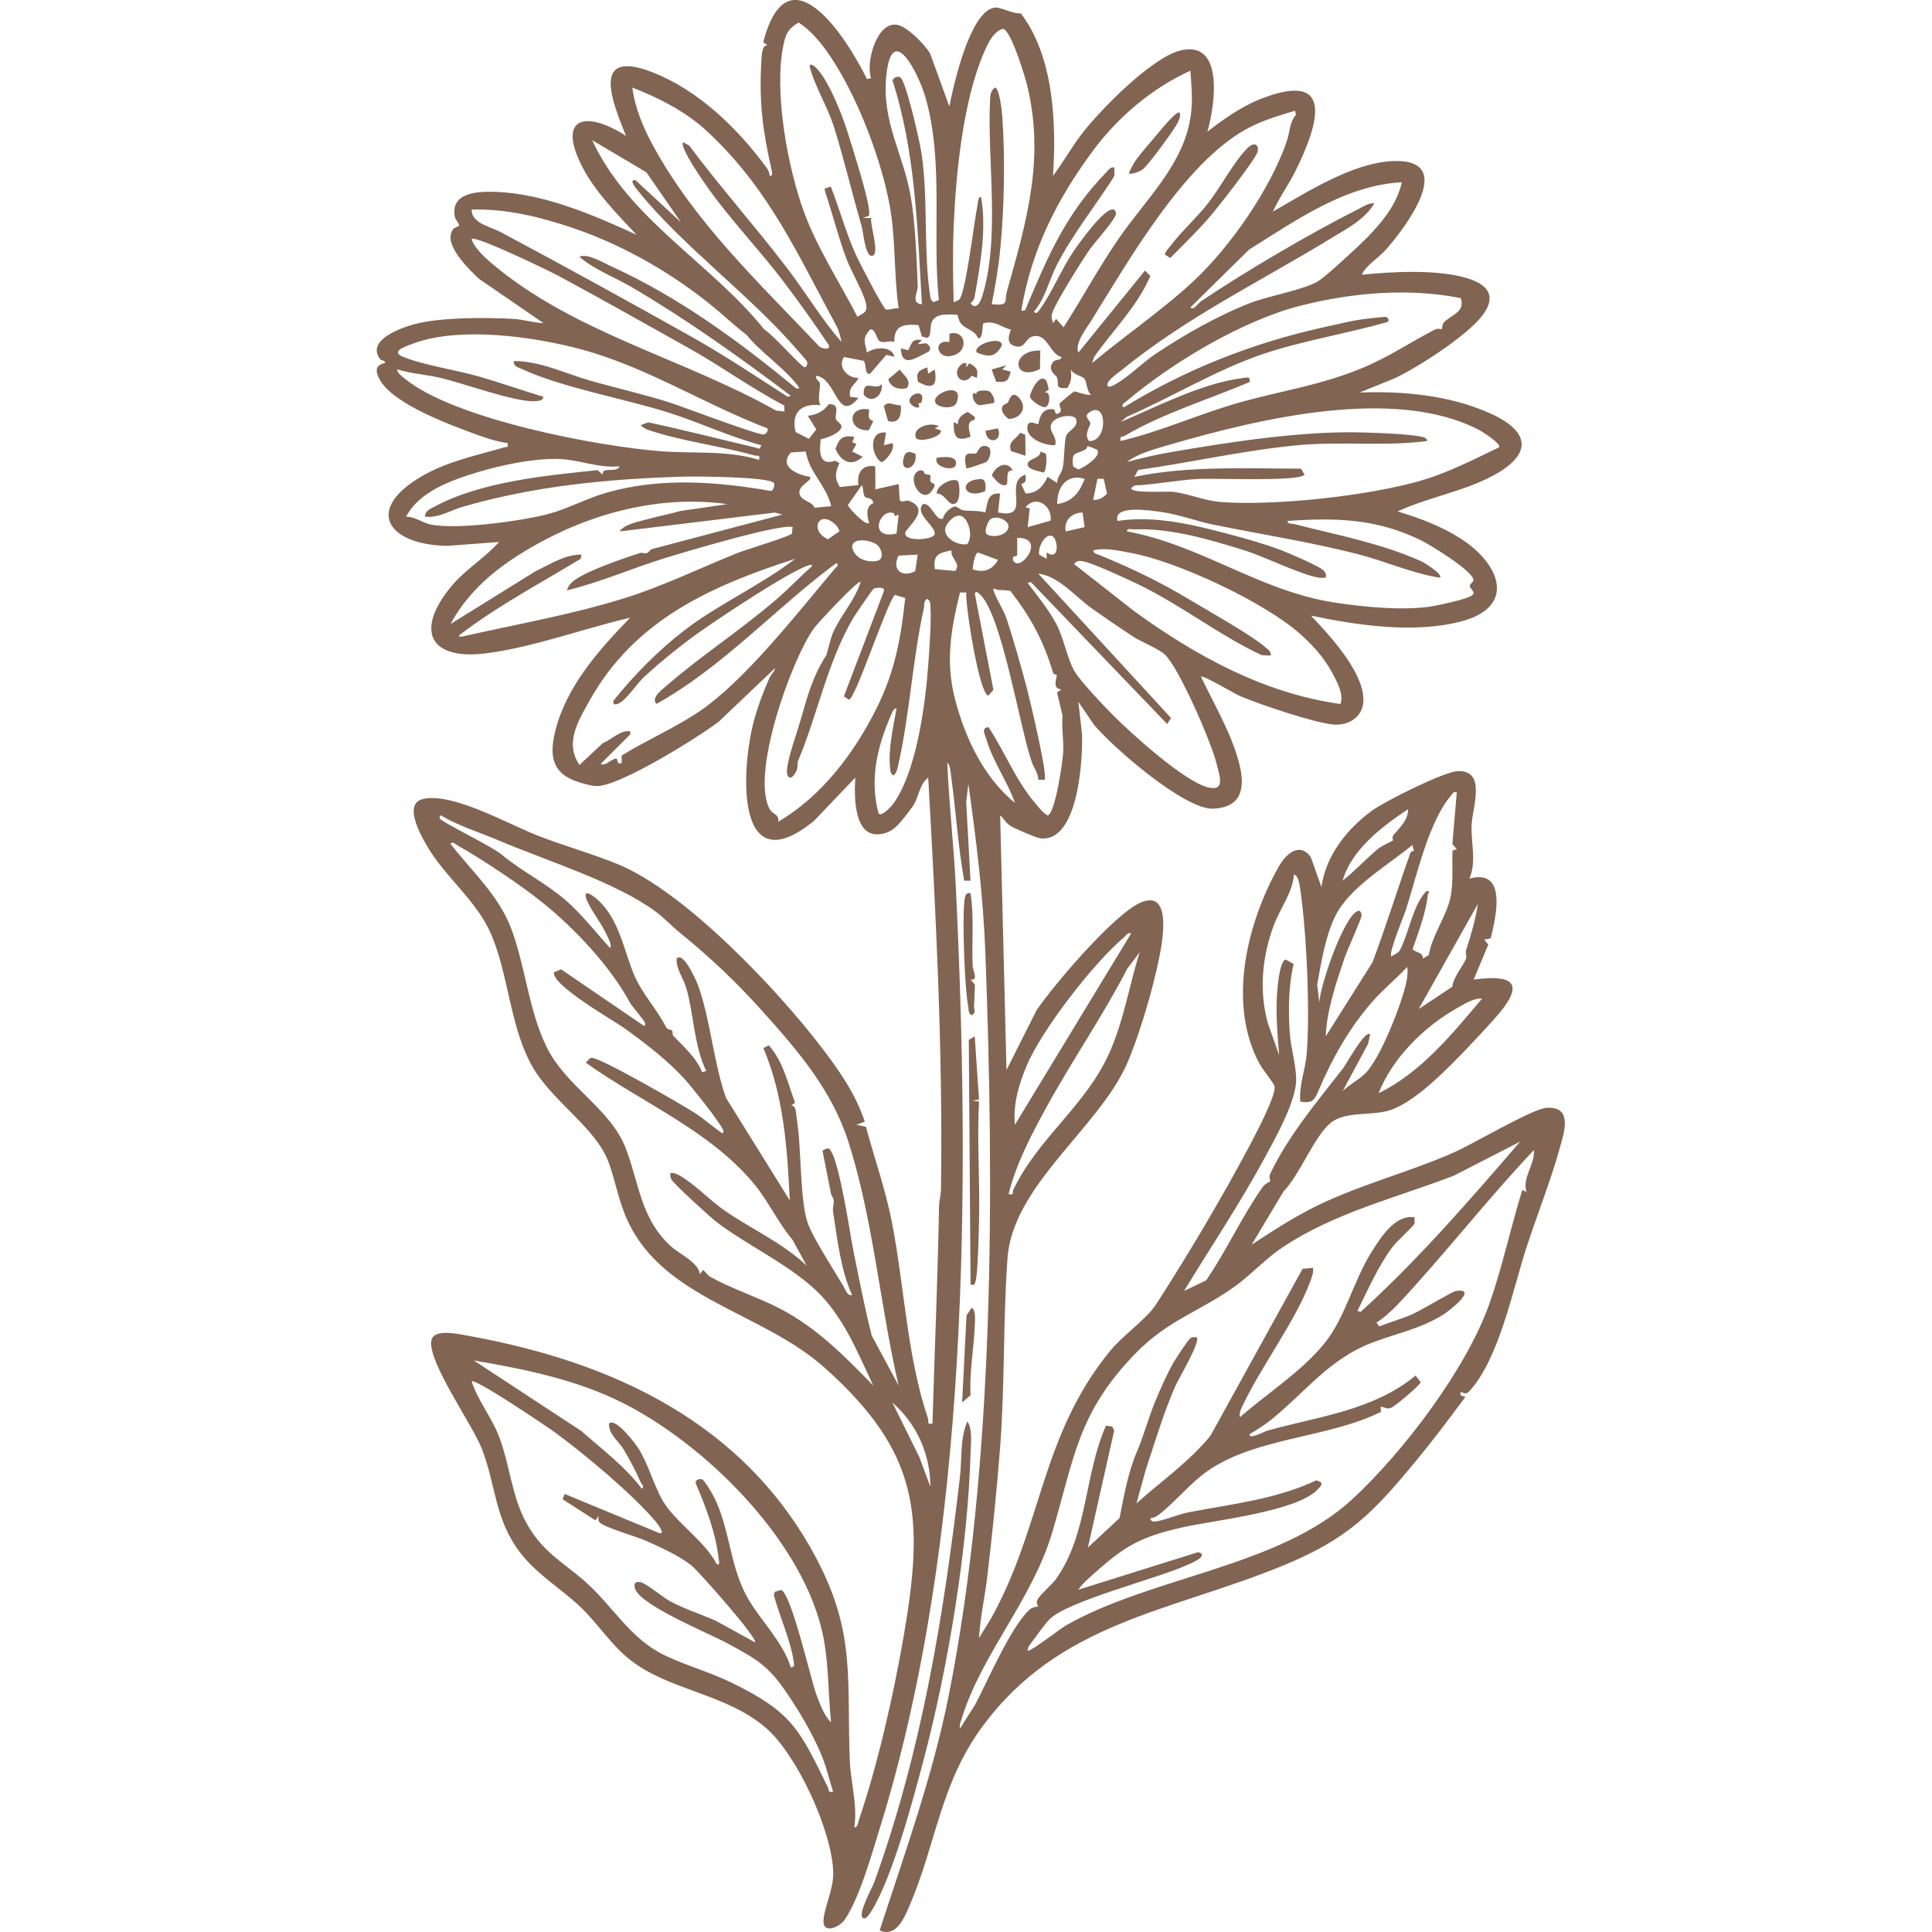 <svg xmlns="http://www.w3.org/2000/svg" fill="none" viewBox="0 0 200 200" height="200" width="200">
<g clip-path="url(#clip0_287_2242)">
<path fill="#816452" d="M89.751 8.19L90.18 8.088C89.589 6.525 90.745 2.212 92.864 2.566C93.93 2.744 95.705 4.6 96.272 5.506L98.278 11.02C98.697 8.862 100.43 1.037 103.01 0.782C103.599 0.723 104.874 1.462 105.672 1.38C109.096 5.857 109.363 12.755 109.008 18.208C110.051 16.812 110.922 15.258 111.978 13.871C113.856 11.41 119.179 6.01 122.129 5.243C126.813 4.024 125.757 11.031 124.984 13.634C126.64 12.358 128.495 11.035 130.456 10.261C138.421 7.113 136.355 13.128 134.142 17.632C133.42 19.101 132.44 20.42 131.768 21.909C135.314 19.873 140.145 16.771 144.346 16.669C150.898 16.507 145.384 23.675 143.476 25.834C142.666 26.751 141.5 27.366 140.957 28.443C143.384 28.201 146.072 28.04 148.504 28.229C150.935 28.419 156.162 29.145 153.43 32.69C151.82 34.781 146.828 38.005 144.388 39.156L140.738 40.638C145.244 40.46 150.087 40.92 154.236 42.779C158.434 44.661 158.679 47.026 154.534 49.252C151.498 50.885 147.803 51.484 144.679 52.947C147.095 53.658 149.671 54.65 151.733 56.112C155.404 58.718 156.793 62.851 151.292 64.32C146.469 65.609 140.495 64.737 135.704 63.727C137.623 65.746 141.369 69.764 141.128 72.701C140.999 74.268 139.573 75.121 138.064 75.007C136.156 74.865 130.245 72.873 128.335 72.04C127.785 71.8 124.528 69.858 124.324 70.043C125.709 72.989 127.564 76.038 128.329 79.232C128.911 81.665 128.469 83.597 125.582 83.712C122.635 83.832 115.238 77.394 113.269 75.053L111.632 72.655L112.013 76.041C112.09 78.65 111.621 87.327 107.637 86.773C107.247 86.719 104.92 85.725 104.554 85.467C104.027 85.099 103.959 84.737 103.534 84.416L104.191 110.767L107.293 104.602C109.071 101.966 115.413 94.521 118.145 93.405C120.408 92.481 120.5 94.892 120.39 96.511C120.164 99.847 118.026 107.072 116.631 110.194C113.658 116.836 104.841 122.705 104.296 130.255C103.829 136.727 104.031 143.359 103.529 149.862C103.19 154.27 102.728 158.759 102.211 163.143C101.959 165.286 101.475 167.414 101.343 169.572L102.548 167.617C107.919 158.055 107.683 148.694 114.916 139.851C116.276 138.19 118.684 136.562 119.685 135.014C122.925 130.006 126.605 123.802 129.391 118.539C129.932 117.519 132.149 113.318 131.939 112.461C131.849 112.092 130.688 110.695 130.366 110.089C127.041 103.874 129.084 95.539 132.375 89.71C133.113 88.402 134.526 87.12 135.691 88.722L136.793 91.822C137.249 88.561 139.455 85.785 142.066 83.893C143.393 82.932 149.489 79.877 150.909 79.827C153.912 79.721 152.423 83.553 152.339 85.404C152.256 87.255 152.876 89.16 152.114 90.952C156.039 89.88 154.876 94.872 154.317 97.133L153.647 97.272L154.068 97.791L152.552 101.406C157.524 100.73 157.5 102.365 154.633 105.548C153.752 106.525 152.749 107.608 151.901 108.491C149.958 110.516 146.556 114.059 143.919 114.92C141.967 115.559 139.174 114.968 137.66 116.313C135.958 117.826 134.545 121.624 132.865 123.348L129.575 128.846C131.812 127.384 134.079 125.901 136.497 124.739C141.023 122.566 145.928 121.319 150.51 119.302C152.486 118.434 158.644 114.765 160.107 114.68C162.843 114.521 161.934 117.161 161.461 118.875C160.526 122.26 159.053 125.919 157.958 129.328C156.618 133.496 155.137 140.754 152.118 143.996C151.774 144.364 151.676 144.259 151.24 144.092C150.951 144.648 151.735 144.473 151.676 144.634C150.039 146.841 148.385 149.047 146.637 151.166C142.057 156.716 139.54 159.322 132.697 162.119C121.067 166.873 109.674 167.907 101.691 178.74C97.328 184.661 96.907 190.913 94.125 197.346C93.582 198.6 92.754 200.577 91.065 199.836C93.661 191.827 96.561 183.815 98.215 175.5C102.979 151.567 102.925 123.091 102.007 98.674C101.786 92.788 101.063 86.969 100.246 81.151L100.02 83.01L100.465 91.17H99.814C99.174 87.615 98.96 83.989 98.469 80.416C98.423 80.085 98.362 79.101 98.062 78.975C98.241 83.226 98.732 87.458 98.94 91.704C100.447 122.677 100.349 159.37 91.115 189.128C90.287 191.796 88.975 196.529 87.429 198.744C86.874 199.535 85.284 200.161 85.249 198.966C85.214 197.695 86.296 195.615 86.259 193.865C86.165 189.598 82.509 181.611 79.243 178.831C75.083 175.291 69.275 174.999 65.254 171.846C63.28 170.298 61.907 168.096 60.123 166.387C58.178 164.523 55.692 163.06 53.961 160.869C51.168 157.333 51.381 153.793 49.858 149.923C48.877 147.429 44.251 140.95 44.658 138.764C44.888 137.527 47.328 138.075 48.251 138.238C63.398 140.933 77.1 147.281 84.535 161.377C88.623 169.128 87.635 173.954 87.974 182.319C88.062 184.491 88.793 186.876 88.432 189.182C88.833 189.115 88.8 188.735 88.896 188.45C90.883 182.62 92.491 175.474 93.547 169.389C95.707 156.93 95.186 150.359 85.37 141.591C78.883 135.796 68.752 134.525 64.978 126.385C64.058 124.403 63.746 122.419 63.054 120.46C61.683 116.575 56.877 113.928 54.835 109.908C52.75 105.803 52.605 100.804 50.831 96.688C49.311 93.163 46.032 90.784 44.134 87.453C43.497 86.333 41.672 83.104 43.904 82.686C47.015 82.099 52.618 85.312 55.615 86.483C58.342 87.549 61.354 88.386 63.99 89.474C70.934 92.343 80.43 102.393 85.023 108.397C86.872 110.813 88.546 113.198 89.525 116.113L88.653 116.435L89.643 116.649C90.515 119.906 91.654 123.097 92.307 126.411C93.628 133.111 93.878 140.388 96.068 146.854C96.182 147.192 95.876 147.477 96.528 147.364C96.754 139.856 97.069 132.358 97.212 124.848C97.223 124.29 97.402 123.71 97.411 123.093C97.617 108.853 96.885 94.65 96.09 80.501C95.186 81.14 95.107 82.552 94.531 83.411C94.41 83.59 93.803 84.388 93.692 84.521C93.05 85.293 92.576 85.999 91.503 86.276C88.34 87.096 88.425 82.481 88.539 80.497L84.276 84.966C76.025 91.704 76.704 79.466 78.088 74.451C78.463 73.093 79.083 71.428 79.668 70.144C79.843 69.762 80.224 69.509 80.222 69.169L74.406 74.706C72.255 76.348 64.255 81.329 61.83 81.375C61.365 81.384 60.568 81.164 60.093 81.026C57.144 80.172 56.8 78.29 57.517 75.539C58.708 70.954 62.016 67.264 65.234 63.946C60.38 65.073 55.379 66.956 50.434 67.617C44.426 68.417 42.923 65.26 46.739 60.675C48.176 58.949 50.178 57.774 51.666 56.106L46.318 56.507C40.222 56.42 37.622 52.836 43.639 49.315C46.307 47.754 49.284 47.159 52.222 46.309C52.544 46.215 52.601 46.431 52.542 45.868C51.458 45.716 50.389 45.373 49.365 44.998C46.63 43.996 40.728 41.853 39.322 39.313C38.866 38.489 38.77 37.804 39.847 37.586C39.915 37.259 39.488 37.383 39.32 37.148C37.909 35.177 41.558 33.924 42.912 33.557C45.593 32.834 50.277 32.86 53.1 33.006C54.121 33.058 55.227 33.42 56.264 33.449L49.596 28.872C48.538 27.876 45.828 25.293 46.877 23.771C47.065 23.499 47.525 23.462 47.521 23.316C47.508 23.034 47.149 22.794 47.083 22.444C46.601 19.901 49.497 19.799 51.328 19.864C56.318 20.041 61.431 22.256 65.895 24.301C63.906 22.186 61.554 19.803 60.237 17.194C57.604 11.977 60.798 11.473 64.8 14.068C63.37 10.516 61.102 4.955 67.578 7.495C72.342 9.363 76.351 13.291 79.346 17.344C79.529 17.593 79.657 17.896 79.685 18.205C80.071 18.262 79.9 17.713 79.852 17.495C78.956 13.501 78.564 10.481 78.818 6.326C78.848 5.84 78.848 4.602 79.462 4.7L79.01 4.366C81.58 -5.472 87.569 3.762 89.753 8.188L89.751 8.19ZM93.028 31.929C92.515 28.395 92.745 24.724 92.09 21.214C91.231 16.614 89.045 10.848 86.603 6.856C85.573 5.175 84.344 3.431 82.669 2.328C81.571 3.006 81.346 3.462 81.094 4.693C80.097 9.527 81.538 17.327 83.236 21.968C84.581 25.642 86.971 29.326 88.76 32.792C89.385 32.398 89.825 32.343 89.663 31.491C89.448 30.359 88.086 28.046 87.611 26.762C86.761 24.475 86.176 22.112 85.405 19.799L85.372 19.522L86 19.315C86.918 21.646 87.578 24.12 88.616 26.413C88.936 27.12 91.409 31.905 91.703 32.036C91.948 32.143 92.662 31.824 93.028 31.929ZM102.66 31.493C104.524 31.669 103.93 31.262 104.246 30.135C106.283 22.899 108.184 16.37 106.32 8.794C106.101 7.905 104.655 3.115 103.834 2.984C102.855 3.226 102.274 4.493 101.893 5.36C99.68 10.407 98.947 18.051 98.719 23.531C98.612 26.099 98.657 28.757 98.719 31.277C98.745 31.297 99.255 31.066 99.312 31C99.992 30.222 100.861 22.799 101.194 21.221C101.247 20.97 101.225 20.353 101.558 20.39C102.149 23.638 101.477 27.442 100.892 30.719C100.841 31.005 100.695 31.212 100.471 31.386C100.979 32.101 101.442 31.41 101.637 30.806C103.604 24.652 102.156 16.522 102.498 10.174C102.519 9.749 102.62 9.346 102.986 9.067C103.453 9.071 103.713 11.491 103.751 12.005C104.068 16.394 103.967 21.563 103.531 25.94C103.347 27.802 103.017 29.666 102.66 31.495V31.493ZM97.19 31.059C96.484 24.212 97.724 16.797 95.812 10.106C95.113 7.663 92.316 2.038 91.744 7.891C91.278 12.666 93.516 15.929 94.279 20.344C94.758 23.115 94.892 26.797 95.001 29.644C95.023 30.242 94.243 31.415 95.437 31.495C94.969 23.727 94.793 15.746 92.382 8.299C92.581 8.027 92.782 7.902 93.133 7.97C93.753 8.09 95.225 14.765 95.378 15.766C96.121 20.634 95.567 26.091 96.309 30.739C96.351 30.994 96.423 31.131 96.64 31.275L97.188 31.061L97.19 31.059ZM123.229 7.32C119.288 9.106 115.777 12.075 113.203 15.526C109.435 20.582 106.763 25.87 105.722 32.145C106.193 32.23 106.158 32.027 106.289 31.715C108.572 26.313 110.377 22.101 114.583 17.769C114.811 17.534 114.966 17.261 115.352 17.338C115.345 17.7 115.448 18.092 115.233 18.426C113.404 21.282 111.045 24.244 109.404 27.425C108.605 28.975 108.211 30.891 107.036 32.256C107.28 32.614 107.512 32.206 107.659 32.003C108.879 30.311 109.878 27.887 111.102 26.065C111.652 25.249 114.302 21.504 115.238 21.689C115.477 21.737 115.615 22.047 115.463 22.345C114.94 23.374 113.295 25.053 112.548 26.195C111.801 27.338 109.104 31.55 108.881 32.577C108.804 32.934 108.944 33.126 109.008 33.449L109.332 33.015L110.097 33.885C112.077 30.806 113.829 27.547 115.919 24.538C118.502 20.817 122.156 17.366 123.128 12.764C123.549 10.774 123.356 9.306 123.231 7.314L123.229 7.32ZM87.12 35.415C87.019 34.957 86.846 34.22 86.636 33.83C82.548 26.296 79.543 19.389 73.006 13.418C70.914 11.508 68.082 10.085 65.46 9.06C65.725 11.186 66.592 13.22 67.609 15.086C71.944 23.047 78.546 29.239 84.704 35.751C84.829 36.03 85.996 36.359 85.808 35.742C84.27 33.451 82.666 31.186 80.991 28.992C78.574 25.829 75.678 22.794 73.378 19.581C72.897 18.91 70.318 15.245 70.715 14.722L71.348 15.068C74.594 19.426 78.233 23.49 81.523 27.811C83.424 30.307 85.056 33.071 87.124 35.411L87.12 35.415ZM134.158 11.883L134.066 11.462C132.256 12.018 130.662 12.459 128.99 13.381C122.565 16.928 116.861 26.928 112.984 33.169C112.401 34.107 111.253 35.489 111.632 36.503L118.526 28.009L119.082 28.554C117.807 31.637 115.19 34.203 113.273 36.941L113.052 37.591C116.515 34.676 120.375 32.088 123.669 28.992C127.402 25.487 131.496 19.561 133.176 14.715C133.588 13.529 133.437 12.766 134.156 11.881L134.158 11.883ZM66.918 17.841L61.3 14.508C65.085 22.709 73.6 27.218 79.124 34.118C79.832 34.458 82.984 38.014 83.293 38.027C83.433 38.033 83.692 37.713 83.516 37.375C83.451 37.251 82.425 36.104 82.202 35.851C77.44 30.418 70.621 25.411 66.119 19.84C65.911 19.583 65.004 18.556 65.782 18.65L70.487 23.004L66.918 17.843V17.841ZM145.115 18.864C139.209 19.189 134.14 22.831 129.303 25.838L123.231 31.822C123.58 32.182 123.987 31.419 124.34 31.181C129.003 28.04 135.571 24.194 140.591 21.657C141.119 21.39 141.647 21.009 142.269 21.042C141.336 22.701 139.356 23.715 137.741 24.7C130.302 29.241 122.892 32.788 116.029 38.373C115.744 38.604 114.294 39.585 114.699 39.986C114.879 40.165 115.407 39.806 115.606 39.694C116.749 39.062 118.348 37.492 119.571 36.671C122.535 34.678 126.184 32.609 129.522 31.329C131.312 30.643 135.17 29.947 136.471 29.099C137.238 28.6 138.885 27.072 139.645 26.378C141.825 24.397 144.528 21.79 145.113 18.862L145.115 18.864ZM74.723 32.509C70.292 28.696 64.916 25.502 59.282 23.592C55.931 22.457 52.391 21.587 48.824 21.696C48.803 23.115 50.717 23.435 51.83 24.028C58.38 27.514 65.164 31.255 71.729 34.942C75.091 36.83 78.301 38.997 81.543 41.074L81.865 40.97C76.603 36.998 71.216 33.161 65.519 29.795C63.687 28.713 61.613 27.97 59.981 26.592C60.776 26.171 62.426 27.187 63.341 27.604C70.314 30.776 76.539 35.363 82.415 40.202C82.699 40.207 82.853 40.29 82.631 39.986C81.326 38.192 78.706 36.455 77.271 34.648C76.382 33.983 75.558 33.228 74.717 32.507L74.723 32.509ZM81.183 41.977C77.784 40.205 74.656 37.905 71.293 36.032C66.824 33.542 62.301 30.963 57.801 28.55C56.833 28.031 49.217 24.342 48.824 24.744C49.004 25.533 50.119 26.594 50.75 27.135C59.282 34.447 70.677 37.05 80.331 42.5L81.212 42.603L81.183 41.979V41.977ZM151.218 30.863C145.851 29.782 139.963 30.292 134.648 31.641C128.6 33.176 121.35 37.53 116.592 41.55C116.41 41.704 115.959 41.909 116.34 42.169C122.743 38.232 129.742 35.476 137.1 33.863C138.368 33.584 139.825 33.217 141.093 33.045C141.435 32.999 143.338 32.775 143.465 32.803C143.645 32.845 143.93 33.176 143.586 33.348C139.435 34.534 134.786 35.28 130.716 36.658C125.952 38.271 121.282 41.124 116.66 43.141L116.007 43.688C119.919 42.027 124.348 39.699 128.613 39.139C129.069 39.08 129.485 38.938 129.354 39.548C125.082 41.371 120.456 42.755 116.438 45.108C116.156 45.273 115.886 45.068 116.007 45.648C120.256 44.65 124.272 42.79 128.48 41.619C132.688 40.449 136.664 39.891 140.946 38.127C143.814 36.947 145.912 35.472 148.541 34.116C148.863 33.95 149.22 34.102 149.242 34.074C149.325 33.967 149.251 33.597 149.494 33.353C150.302 32.539 151.693 32.31 151.218 30.861V30.863ZM99.126 32.618C99.019 32.522 97.799 32.548 97.527 32.596C95.698 32.921 96.732 34.641 95.983 34.977L95.437 34.837L95.085 33.658C93.518 33.525 92.533 33.684 92.583 35.413C92.108 35.173 91.527 35.594 91.056 35.312C90.747 35.127 90.605 33.967 90.079 34.107C89.212 35.047 89.54 35.419 89.751 36.503C90.52 35.905 92.351 35.79 92.592 36.937L91.749 36.736L90.075 38.683C89.472 38.894 89.707 37.562 89.398 37.351L87.363 36.958C86.655 38.02 87.794 39.182 88.872 39.119C88.434 39.995 87.858 39.93 87.998 41.077L88.87 41.186C86.647 43.932 86.601 39.119 84.496 38.901C84.366 39.291 84.82 39.409 84.874 39.69C84.956 40.115 84.574 41.303 84.934 41.946C82.945 41.722 81.871 42.72 82.36 44.724L83.731 45.428L84.502 44.453L83.621 43.041C84.59 42.93 85.216 42.605 85.803 41.835C87.032 41.805 86.419 42.877 86.52 43.337C86.592 43.671 87.168 43.839 87.107 44.205C87.001 44.828 85.547 45.382 84.96 45.461C84.811 46.71 84.761 48.288 86.447 47.695L86.901 47.939C86.458 48.92 86.364 49.465 86.938 50.416L88.861 50.213C88.69 48.944 89.253 48.055 90.607 48.275L90.62 50.658L93.032 50.109L93.133 51.748C93.389 52.125 93.729 51.713 94.11 51.857C96.474 52.746 93.781 54.617 93.711 55.164C93.588 56.121 96.59 55.888 96.745 55.33C96.973 54.508 94.594 53.189 95.547 52.186C96.272 52.025 96.69 53.416 97.302 53.704L97.619 53.708C97.632 53.215 98.425 52.47 98.861 52.439C99.137 52.419 99.387 52.786 99.711 52.829C100.456 52.932 101.251 52.823 101.992 53.052C102.276 52.049 102.167 50.978 103.529 51.096L103.319 53.045C106.949 53.843 103.777 49.904 106.154 49.134C106.184 49.69 106.305 49.923 105.718 50.111L106.165 51.087C107.367 51.068 107.974 50.361 108.451 49.356L109.435 50.004C109.415 49.424 109.862 49.014 109.996 48.489C110.211 47.645 110.136 45.91 110.357 45.147C110.524 44.573 111.698 44.253 111.393 43.383C111.19 42.746 108.5 43.045 108.789 44.427C108.896 44.942 109.448 45.393 109.216 46.084C108.171 46.152 106.046 45.358 106.384 44.035C106.541 43.416 107.361 43.98 107.466 43.908C107.571 43.837 107.573 42.158 109.087 42.367C109.262 42.391 109.126 42.973 109.545 42.816C110.116 42.515 109.595 42.053 109.696 41.774C109.729 41.683 111.102 40.564 111.19 40.523C111.271 40.484 112.631 40.996 112.94 40.859C112.465 40.457 112.515 39.472 112.23 39.169C112.016 38.94 111.085 38.779 110.859 38.249C110.92 39.027 110.929 39.459 110.495 40.163C109.113 40.263 109.667 39.821 109.426 39.064C109.372 38.894 108.305 38.299 109.052 37.431C109.269 37.179 109.893 37.344 109.873 36.945C108.688 36.692 108.454 34.506 106.973 34.809C106.073 34.992 106.165 36.193 104.997 35.809C103.917 35.454 104.706 34.201 104.622 34.116C103.58 33.847 103.028 33.141 101.788 33.472C101.687 33.571 101.768 35.278 101.231 34.983C100.881 34.124 99.959 34.116 99.461 33.472C99.234 33.18 99.159 32.657 99.12 32.622L99.126 32.618ZM79.462 44.347C72.936 41.866 67.01 38.018 60.204 36.176C55.319 34.852 47.58 33.749 42.746 35.574C42.056 35.834 40.332 36.365 41.716 36.934C43.81 37.796 47.348 38.323 49.699 39.008C51.902 39.651 54.071 40.414 56.264 41.079C56.185 41.462 55.825 41.497 55.501 41.526C53.381 41.711 47.81 39.579 45.282 39.047C43.911 38.759 42.505 38.663 41.166 38.245C40.936 38.463 41.745 39.069 41.88 39.18C46.971 43.387 61.922 46.243 68.618 46.727C71.941 46.967 75.299 46.599 78.583 47.608C78.688 46.982 78.447 47.248 78.077 47.144C74.631 46.171 70.618 45.676 67.302 44.571C66.94 44.451 66.585 44.314 66.329 44.013L67.096 43.717C70.822 44.517 74.517 45.463 78.226 46.337C78.55 46.413 78.623 46.625 78.802 46.086C75.571 45.219 72.524 43.78 69.343 42.755C64.73 41.271 58.248 40.163 54.012 38.194C53.637 38.02 53.12 37.933 53.197 37.375C55.957 37.381 58.498 38.661 61.076 39.398C63.803 40.176 66.629 40.811 69.339 41.672C70.669 42.095 78.596 45.121 79.091 44.972C79.37 44.889 79.514 44.632 79.457 44.344L79.462 44.347ZM112.727 45.653C114.607 45.796 114.67 41.748 113.001 42.55C111.967 43.047 112.841 43.457 112.865 43.806C112.887 44.111 112.171 44.929 112.727 45.653ZM155.181 46.302C155.441 45.951 153.494 44.711 153.141 44.525C144.364 39.908 130.123 43.409 121.095 46.032C119.689 46.44 117.761 46.941 116.666 47.828C118.217 47.405 119.81 47.037 121.398 46.769C127.625 45.711 135.005 44.567 141.295 44.774C142.773 44.822 146.081 44.922 147.367 45.264C147.544 45.312 147.739 45.456 147.741 45.653C143.281 46.237 138.837 45.659 134.285 46.093C128.846 46.61 123.24 47.883 117.816 48.652L117.435 49.361C123.093 48.201 128.929 48.508 134.679 48.515L135.047 49.139C134.491 49.88 125.779 49.494 124.204 49.572C122.171 49.673 120.127 50.059 118.077 50.22C117.687 50.25 117.369 50.157 117.106 50.556C117.106 51.087 120.743 50.85 121.343 50.909C123.003 51.072 124.666 51.846 126.421 51.973C132.077 52.378 141.858 51.323 147.308 49.69C150.035 48.873 152.629 47.527 155.181 46.307V46.302ZM113.566 46.553C112.092 45.91 112.8 46.267 112.362 46.529C111.426 47.083 110.874 46.627 111.089 48.277L111.621 48.606C112.169 48.421 114.121 47.211 113.566 46.553ZM83.398 46.738L81.871 46.839C80.552 48.279 82.537 49.171 83.838 49.356C84.156 49.788 82.535 50.207 82.776 51.159C82.956 51.868 84.106 51.909 84.32 52.563L86.027 52.402C86.101 52.334 85.641 51.214 85.54 51.026C85.139 50.27 84.39 49.175 83.987 48.423C83.722 47.931 83.523 47.288 83.4 46.738H83.398ZM64.143 48.267C62.036 48.502 59.957 47.586 57.904 47.517C55.326 47.427 52.005 48.116 49.532 48.859C46.8 49.681 43.398 50.861 42.04 53.488C42.921 53.486 43.591 54.037 44.441 54.257C46.993 54.918 54.296 53.904 56.923 53.163C58.914 52.603 60.82 51.558 62.835 50.987C68.41 49.409 74.145 49.847 79.801 50.822C80.101 50.776 80.231 50.174 80.119 50.006C79.681 49.35 72.02 49.304 70.811 49.339C62.975 49.577 55.449 50.283 47.902 52.461C46.627 52.829 45.405 53.649 44.012 53.486C43.959 52.895 44.603 52.648 45.022 52.424C49.825 49.853 56.507 49.226 61.854 48.67L62.388 49.128C62.303 48.214 63.863 49.043 64.143 48.26V48.267ZM112.287 49.575C110.423 48.99 109.411 50.436 109.444 52.184C111.047 51.918 111.735 51.002 112.287 49.575ZM114.256 49.57H113.604L113.166 51.748C113.737 51.809 114.23 51.495 114.6 51.1L114.256 49.57ZM89.595 51.484C89.262 51.188 89.451 50.534 89.203 50.228L87.77 52.295C87.926 52.681 89.643 54.464 89.968 54.146C89.744 53.403 89.58 52.424 90.408 52.082C90.281 51.452 89.733 51.606 89.597 51.484H89.595ZM75.302 52.188C67.617 51.116 59.766 53.516 53.352 57.673C50.612 59.448 48.198 61.698 46.636 64.6L55.462 59.119C56.973 58.417 58.472 57.386 60.204 57.416L60.101 57.854C55.983 60.351 51.725 62.607 47.876 65.507C47.679 65.655 47.186 65.953 47.83 65.899C53.427 64.628 59.14 63.642 64.632 61.927C68.724 60.649 72.417 58.82 76.342 57.248C77.236 56.891 81.676 55.565 81.972 55.245C82.031 55.182 81.959 54.754 82.09 54.587C81.179 54.052 70.537 57.248 68.787 57.789C65.394 58.84 62.119 60.285 58.673 61.116C58.84 60.656 59.072 60.353 59.471 60.061C60.84 59.062 64.568 57.778 66.279 57.242C66.656 57.124 66.816 57.606 67.411 56.862L80.991 53.272L80.231 53.058L64.141 55.014C64.664 54.231 66.174 53.998 67.113 53.727C68.209 53.414 69.343 53.217 70.439 52.897L75.302 52.186V52.188ZM108.758 53.9C108.964 52.382 107.258 51.162 106.162 52.515L106.596 52.618L106.386 54.573L108.758 53.898V53.9ZM149.054 59.808C146.109 59.333 143.369 58.079 140.482 57.342C135.595 56.095 130.524 55.315 125.588 54.305C123.818 53.943 122.099 53.278 120.3 53.013C119.176 52.847 115.196 52.215 115.685 53.928C119.593 53.331 123.626 54.34 127.393 55.341C129.082 55.79 130.946 56.32 132.576 56.934C133.317 57.214 136.651 58.633 137.014 59.051C137.251 59.326 137.299 59.424 137.24 59.806C136.992 59.812 136.738 59.832 136.491 59.792C134.723 59.518 130.903 57.619 128.819 56.971C125.238 55.858 121.207 54.652 117.433 54.798C117.168 54.809 116.618 54.635 116.67 55.014C124.313 56.411 130.326 61.146 138.066 62.361C141.012 62.823 144.905 63.198 147.827 62.829C148.556 62.738 151.914 62.031 152.337 61.654C152.907 61.319 152.09 60.952 152.153 60.61C152.186 60.438 152.493 60.257 152.526 60.087C152.699 59.237 148.031 56.387 147.132 55.947C142.508 53.682 138.344 53.581 133.299 53.926C133.246 54.26 133.709 54.183 133.956 54.246C138.471 55.4 142.821 56.189 147.146 58.109C147.367 58.208 149.441 59.468 149.054 59.803V59.808ZM92.544 53.132C91.074 52.539 89.79 55.925 92.811 55.236L93.028 53.274L92.638 53.431C92.583 53.353 92.585 53.15 92.541 53.132H92.544ZM112.068 53.056C110.986 53.056 110.094 53.876 110.32 55.016L112.281 54.569L112.068 53.056ZM99.751 53.56C98.988 52.884 97.786 54.273 97.838 54.892C97.921 55.868 99.214 56.459 100.121 56.339C100.697 55.62 100.377 54.116 99.751 53.56ZM102.5 53.771C102.285 53.946 101.768 55.114 102.213 55.352C102.898 55.672 104.178 55.426 104.384 54.65C104.581 53.915 103.155 53.239 102.498 53.771H102.5ZM86.609 54.434C84.872 52.585 83.648 54.844 85.7 55.831L86.899 55.007C86.929 54.964 86.695 54.525 86.609 54.436V54.434ZM108.351 57.192C109.799 58.17 109.492 55.611 108.872 55.467C108.081 55.284 107.429 56.74 107.58 57.425L108.346 57.85L108.351 57.192ZM104.881 57.656L104.85 57.953C105.483 59.483 108.478 55.626 105.297 55.681L105.301 57.499L104.881 57.656ZM90.78 56.387C90.224 55.943 88.204 55.541 88.215 56.647C88.474 57.811 89.645 58.227 90.728 58.077C91.619 57.953 91.282 56.788 90.782 56.387H90.78ZM134.519 65.563C130.828 62.319 121.976 58.162 117.152 57.255C115.908 57.022 114.338 56.653 113.163 56.98C113.22 57.344 113.599 57.364 113.867 57.475C117.35 58.925 119.965 60.172 123.211 62.114C125.021 63.196 129.665 65.818 130.992 67.002C131.26 67.242 131.617 67.447 131.544 67.868L130.607 67.822C126.16 65.735 122.248 62.622 117.836 60.495C116.73 59.96 113.106 58.273 112.123 58.107C111.709 58.038 111.459 58.018 111.196 58.397L117.437 63.289C123.785 67.885 130.859 71.785 138.767 72.879C139.126 71.802 138.375 70.505 137.851 69.544C137.005 67.994 135.831 66.716 134.519 65.563ZM98.883 59.108C99.529 58.303 98.388 57.861 98.5 56.976C97.214 57.22 96.563 57.421 96.778 58.914L98.885 59.11L98.883 59.108ZM94.999 57.414L93.026 57.517C92.27 58.938 93.359 59.858 94.749 59.123L94.999 57.414ZM100.69 58.936C101.786 59.322 102.732 59.025 103.315 57.961L101.249 57.196C100.89 57.296 100.717 58.548 100.69 58.936ZM82.307 57.85C73.567 60.669 65.692 64.185 61.041 72.511C59.856 74.632 58.432 76.891 59.987 79.189L62.41 76.921C63.219 76.618 64.066 75.74 64.905 75.698C65.249 75.681 65.284 75.663 65.236 76.03L62.176 79.082C62.715 79.365 63.313 78.504 63.812 78.524C63.963 78.53 63.828 79.25 64.362 78.971L64.351 78.214C66.89 76.651 69.852 75.347 72.309 73.706C77.067 70.525 82.566 63.44 86.36 58.94C86.504 58.768 86.934 58.504 86.579 58.286C80.257 62.969 74.877 69.008 67.968 72.864C67.324 72.258 68.553 71.373 69.074 70.922C72.691 67.793 76.936 65.042 80.561 61.881C81.753 60.841 82.868 59.657 84.06 58.611C84.095 58.447 83.849 58.471 83.738 58.506C81.738 59.13 74.664 63.852 72.609 65.291C70.713 66.618 68.323 68.541 66.632 70.122C65.957 70.754 64.921 72.326 64.147 72.768C63.887 72.919 63.4 73.082 63.492 72.555C65.597 69.919 68.147 67.331 70.831 65.264C74.364 62.542 78.758 60.595 82.311 57.852L82.307 57.85ZM115.255 74.063C117.15 75.98 122.548 80.839 124.975 81.486C126.927 82.005 126.239 80.279 125.928 79.012C125.395 76.852 122.077 69.169 120.594 67.767C119.945 67.155 118.099 66.427 117.251 65.868C115.864 64.957 114.451 63.993 113.095 63.034C111.315 61.776 109.654 59.668 107.475 59.374L121.225 74.329L120.822 74.946L106.703 60.244L106.379 60.351C107.374 61.635 108.594 63.163 109.345 64.587C110.116 66.043 110.517 68.277 111.223 69.47C111.884 70.586 114.248 73.047 115.253 74.066L115.255 74.063ZM85.536 67.828C85.606 67.717 85.981 66.025 86.276 65.393C87.157 63.507 88.504 62.123 89.089 60.244C88.87 59.965 84.618 64.552 84.314 64.964C81.961 68.151 77.608 80.281 79.72 83.834C79.981 84.273 80.706 84.31 80.559 85.07C85.083 82.413 88.43 77.955 90.743 73.32C92.627 69.548 93.269 66.082 93.705 61.903L92.627 61.576C91.663 62.775 88.585 72.295 87.884 72.437L87.359 72.082L91.496 61.216C91.683 60.706 90.642 60.832 90.452 60.941C90.285 61.037 88.498 63.686 88.259 64.094C85.637 68.591 84.583 74.142 82.599 78.801C82.522 78.981 82.631 79.411 82.425 79.838C81.933 80.85 81.359 80.641 81.479 79.575C81.63 78.24 82.454 76.012 82.857 74.615C83.619 71.964 84.108 70.074 85.538 67.824L85.536 67.828ZM104.585 61.159C104.149 61.103 103.698 61.085 103.258 61.061C103.128 61.055 102.688 60.656 102.881 61.221C103.188 62.114 103.921 63.161 104.257 64.207C104.953 66.372 105.737 69.101 106.316 71.305C106.618 72.454 108.504 80.359 108.127 80.719L107.479 80.715C107.477 80.021 107.021 79.494 106.806 78.875C105.569 75.299 103.7 63.618 101.459 61.545C101.293 61.391 101.061 61.133 100.909 61.438L102.839 71.417L102.329 72.001C101.38 71.992 99.91 62.587 100.031 61.332H99.378C98.43 65.169 97.856 68.504 98.87 72.398C99.884 76.291 101.779 80.427 105.063 83.113C104.296 80.887 102.776 78.833 102.123 76.568C101.976 76.062 101.521 75.345 102.327 75.273C104.011 77.796 105.061 80.619 107.041 82.997C107.418 83.451 107.943 84.148 108.454 84.419C109.238 84.233 110.037 78.729 110.068 77.765C110.112 76.459 109.88 75.323 109.994 74.066L109.426 71.691L109.878 71.356C108.841 71.349 109.461 70.045 109.391 69.867C109.38 69.841 109.063 69.817 109.019 69.668C108.033 66.335 106.712 63.908 104.587 61.162L104.585 61.159ZM92.809 73.311C92.48 73.368 92.382 73.706 92.265 73.967C90.82 77.24 89.996 80.651 90.949 84.203C91.227 84.606 92.243 83.51 92.421 83.27C94.879 79.965 95.792 72.914 96.09 68.844C96.198 67.368 96.423 64.351 96.322 62.956C96.294 62.566 96.382 62.249 95.985 61.99C95.578 62.239 95.718 62.603 95.641 62.949C94.467 68.234 94.145 74.218 92.936 79.422C92.861 79.74 92.76 80.067 92.484 80.274C92.167 80.067 92.182 79.856 92.145 79.526C91.926 77.521 92.476 75.282 92.811 73.309L92.809 73.311ZM150.804 82.025C150.401 81.931 150.377 82.156 150.182 82.387C147.895 85.081 146.67 90.632 145.557 94.118C145.31 94.892 143.73 98.62 144.022 99.014C144.274 98.857 144.758 98.648 144.891 98.41C145.564 97.205 146.068 94.957 146.76 93.575C146.994 93.106 147.284 92.657 147.634 92.265C148.223 92.217 147.831 92.376 147.803 92.648C147.606 94.523 146.841 96.477 146.232 98.26C146.587 98.659 147.319 98.548 147.31 99.232L147.91 98.857C148.252 96.838 149.673 94.942 150.129 93.008C150.48 91.521 150.3 89.581 150.363 88.051L150.804 87.907L150.35 87.381L150.806 82.029L150.804 82.025ZM144.197 86.998C144.234 86.967 144.072 86.681 144.226 86.49C144.898 85.648 145.757 84.968 145.77 83.765C143.113 85.515 139.877 87.981 138.99 91.17C140.241 90.172 141.345 88.971 142.605 87.909C143.111 87.484 143.958 87.192 144.197 86.998ZM70.353 96.531C69.505 95.84 68.739 95.005 67.845 94.347C63.692 91.29 56.575 89.106 51.598 86.993C49.615 86.152 47.497 85.504 45.648 84.419C45.486 84.384 45.497 84.654 45.541 84.741C45.749 85.14 51.385 87.817 52.134 88.635C54.303 90.368 56.505 91.421 58.586 93.217C60.187 94.6 61.709 96.562 63.157 98.136C63.372 97.767 62.953 97.113 62.796 96.754C62.294 95.607 60.971 93.963 60.678 92.98C60.358 91.905 61.534 92.836 61.849 93.121C64.169 95.227 64.544 98.386 65.701 101.048C66.491 102.866 67.959 104.43 68.844 106.139C69.172 106.773 69.324 106.481 69.562 106.679C69.663 106.762 69.584 107.094 69.683 107.2C70.767 108.369 72.073 109.45 72.68 110.985L73.111 110.88C71.817 108.181 71.854 105.108 71.041 102.269C70.737 101.207 69.961 100.322 70.051 99.226C70.78 98.441 72.165 101.718 72.301 102.103C73.562 105.668 73.867 110.013 75.151 113.643L81.76 124.27C81.497 118.927 81.146 113.481 79.026 108.502L79.578 108.21C81.058 109.838 81.551 112.125 82.303 114.153L81.871 114.467C82.45 114.336 82.406 115.404 82.493 115.919C82.984 118.798 82.769 124.377 83.656 126.719C84.235 128.249 86.355 131.541 87.304 133.128C87.512 133.477 87.7 134.19 88.215 134.07C87.017 131.476 86.695 128.306 86.239 125.456C86.145 124.876 86.561 124.327 86.055 123.71L85.155 119.173C85.139 119.029 85.674 118.875 85.705 118.877C86.379 118.938 87.118 122.823 87.275 123.573C87.707 125.62 88.073 128.157 88.421 129.873C88.993 132.681 89.532 135.483 90.243 138.258L93.026 143.435C91.104 135.182 90.408 126.293 87.834 118.223C86.127 112.871 82.616 108.783 78.916 104.665C76.152 101.589 73.512 99.104 70.351 96.525L70.353 96.531ZM56.172 93.44C53.861 91.578 49.95 88.973 47.357 87.512C47.164 87.403 46.805 87.037 46.636 87.357C48.851 90.204 51.626 92.69 52.921 96.13C54.38 100.008 54.691 104.395 56.513 108.236C58.555 112.539 63.181 114.667 64.802 118.934C66.185 122.576 66.34 126.232 69.508 129.06C70.408 129.864 72.244 130.641 72.461 131.894L72.785 131.46C73.05 131.689 73.262 132.031 73.571 132.204C75.755 133.418 78.401 134.264 80.634 135.411C84.511 137.403 87.413 140.362 90.401 143.438C88.75 139.949 87.284 136.198 84.397 133.51C81.51 130.822 77.367 128.912 74.226 126.542C73.571 126.047 69.753 122.566 69.503 122.095C69.387 121.874 69.365 121.685 69.394 121.443C69.768 121.38 70.033 121.521 70.344 121.691C71.832 122.5 73.523 124.299 75.013 125.321C77.814 127.246 81.008 128.655 83.508 131.022L82.042 128.343C80.548 126.579 79.499 124.281 78.038 122.526C73.424 116.989 66.397 114.124 60.64 110.006C60.82 109.858 60.969 109.559 61.212 109.507C61.948 109.352 70.75 114.436 71.996 115.251C72.942 115.871 73.808 116.671 74.752 117.299C74.914 117.333 74.899 117.076 74.857 116.976C74.531 116.178 71.65 112.568 70.914 111.75C69.168 109.81 66.778 107.974 64.647 106.446C63.501 105.624 57.074 101.988 57.352 100.643L58.082 100.344L66.653 106.191C66.816 106.226 66.802 105.962 66.761 105.868C66.594 105.5 65.552 104.323 65.243 103.847C63.197 100.052 59.538 96.154 56.165 93.435L56.172 93.44ZM146.372 88.068L146.208 87.469C143.612 89.642 139.617 91.85 138.14 95.009C137.185 97.052 136.749 99.731 136.353 101.942L136.578 103.802C136.629 102.051 139.104 94.903 140.519 94.327C140.78 94.15 140.951 94.523 140.953 94.754C140.957 95.094 139.457 98.362 139.203 99.117C138.333 101.696 137.336 104.589 137.24 107.288L142.092 99.596C143.492 95.862 144.666 92.04 146.006 88.286C146.05 88.162 146.25 88.112 146.372 88.07V88.068ZM134.609 114.039C134.451 112.363 135.128 110.776 135.266 109.121C135.636 104.733 135.255 96.368 134.585 91.955C134.517 91.51 134.425 90.686 133.954 90.516C133.823 92.369 132.515 94.05 131.877 95.746C130.659 98.99 130.309 102.581 131.255 105.94L132.418 109.245C132.25 107.194 132.068 105.097 132.191 103.028C132.237 102.271 132.427 99.627 133.071 99.322L133.915 99.79C133.382 102.051 133.356 104.628 133.518 106.956C133.619 108.426 134.182 110.311 134.18 111.761C134.177 114.004 132.035 117.798 130.927 119.847C128.381 124.558 125.356 129.067 122.574 133.638L124.861 132.542C126.94 129.518 128.605 125.853 130.703 122.893C130.981 122.498 131.476 122.33 131.505 122.284C131.54 122.23 131.314 121.874 131.485 121.519C133.411 117.486 136.405 113.976 139.078 110.538C139.303 110.248 141.349 106.542 141.831 107.074L141.623 108.062L138.99 112.954C139.685 112.267 140.701 111.765 141.371 111.079C142.944 109.468 145.146 103.841 145.606 101.574C145.684 101.183 145.77 100.481 145.663 100.104C144.559 101.314 143.24 102.361 142.158 103.586C139.682 106.387 137.904 109.57 136.469 112.951C136.028 113.991 135.803 114.212 134.609 114.044V114.039ZM152.992 93.568L146.865 104.454L150.342 102.145C150.442 101.138 151.503 99.934 151.768 99.234C151.853 99.008 151.673 98.663 151.77 98.358C152.287 96.745 152.738 95.251 152.992 93.566V93.568ZM117.102 96.618C116.692 96.522 116.581 96.845 116.335 97.052C113.255 99.625 107.792 106.671 106.272 110.342C105.464 112.295 104.857 114.292 105.065 116.435L117.1 96.618H117.102ZM117.978 98.578L116.708 100.253C114.147 105.21 110.94 109.834 108.27 114.724C106.752 117.503 105.148 120.562 104.41 123.621C105.043 123.745 104.76 123.44 104.903 123.143C107.615 117.578 112.487 114.449 114.953 108.742C116.366 105.472 116.918 101.957 117.976 98.576L117.978 98.578ZM153.43 103.37C152.501 103.326 151.612 103.922 150.821 104.366C147.422 106.276 144.149 109.527 142.71 113.169C147.097 111.046 150.333 107.024 153.43 103.37ZM157.369 118.179L150.515 121.7C144.559 123.991 138.175 125.522 132.791 129.108C131.038 130.276 129.604 131.868 127.989 133.054C124.388 135.698 120.968 136.605 117.617 140.032C111.523 146.267 111.223 150.941 108.907 158.698C106.844 165.609 101.632 171.181 99.551 177.918C99.444 178.264 99.302 178.559 99.378 178.94L100.944 176.472C102.239 174.024 104.668 168.341 106.59 166.625C106.953 166.3 107.437 166.331 107.47 166.298C107.492 166.276 107.244 165.964 107.363 165.668C107.564 165.16 108.885 164.07 109.319 163.459C112.638 158.772 112.221 152.701 114.489 147.586L115.139 147.678L115.341 148.099L112.616 160.207L115.893 157.152C116.364 154.785 116.789 152.341 117.759 150.12C118.32 148.833 118.898 146.749 119.566 145.127C120.066 143.911 120.802 142.236 121.444 141.114C121.678 140.704 122.988 138.689 123.227 138.532C123.45 138.386 123.641 138.415 123.886 138.428C124.316 138.859 122.009 142.714 121.661 143.507C120.445 146.267 119.433 149.67 118.592 152.202L117.65 155.631C120.232 153.322 123.095 151.323 125.295 148.646L134.841 131.349L135.919 131.247C136.002 131.792 135.772 132.269 135.593 132.76C134.215 136.529 130.651 141.356 128.802 145.169C128.613 145.559 128.186 146.278 128.372 146.701C131.196 144.225 134.594 142.088 137.012 139.182C139.273 136.464 140.059 132.642 142.009 129.564C142.948 128.079 144.427 125.705 146.429 126.014C146.425 126.25 146.471 126.514 146.392 126.738C146.337 126.891 144.519 128.589 144.151 129.084C142.675 131.066 141.612 133.499 140.521 135.707L140.846 135.812C146.821 130.392 152.109 124.277 157.371 118.175L157.369 118.179ZM158.024 123.405C157.546 121.905 158.924 120.532 158.793 119.049C153.897 124.216 149.546 129.869 144.67 135.06C144.092 135.674 143.216 136.464 142.491 136.913L142.78 137.309C143.882 136.876 145.054 136.542 146.142 136.078C147.027 135.701 150.333 133.699 150.71 133.643C153.089 133.281 150.072 135.674 149.426 136.078C147.034 137.569 144.587 138.024 142.061 138.984C137.649 140.66 135.174 144.044 131.654 146.919C131.01 147.445 130.096 148.042 129.363 148.452C129.308 148.849 129.818 148.631 130.031 148.574C130.467 148.456 130.848 148.197 131.284 148.077C136.565 146.607 142.129 146.019 146.543 142.402L147.069 143.082C147.016 143.405 144.412 145.563 144.009 145.733C143.573 145.919 143.33 145.65 142.929 145.62L142.951 146.161C137.481 148.875 130.024 148.783 125.003 152.28C123.207 153.529 121.711 155.424 120.061 156.727C119.768 156.958 119.459 157.144 119.076 157.163C119.115 157.423 119.264 157.525 119.527 157.51C120.344 157.462 121.972 156.76 122.964 156.568C127.468 155.694 132.057 155.23 136.265 153.244C137.111 153.496 136.817 153.756 136.366 154.225C134.195 156.479 125.72 157.377 122.521 158.088C117.768 159.145 116.248 160.165 112.725 163.366C112.342 163.714 111.908 164.126 111.634 164.565L124.037 160.678C125.336 161.068 122.986 161.966 122.633 162.119C119.529 163.475 110.552 165.753 108.671 167.606C108.221 168.048 107.361 169.243 106.949 169.814C106.719 170.133 106.357 170.471 106.381 170.88C106.572 171.077 109.862 168.541 110.287 168.297C119.166 163.198 132.368 162.239 139.976 155.21C145.273 150.318 151.809 141.702 154.19 134.94C155.542 131.103 156.383 127.065 157.59 123.183L158.024 123.403V123.405ZM86.025 178.288C85.7 175.027 85.823 171.667 85.01 168.471C82.627 159.086 72.951 149.498 64.441 145.214C59.652 142.805 54.288 141.735 49.044 140.83L60.185 148.142C62.345 150.043 64.715 151.822 66.441 154.111C66.769 153.941 66.377 153.586 66.294 153.387C65.852 152.345 65.164 151.063 64.583 150.08C64.049 149.173 62.96 148.437 63.05 147.362C63.7 146.706 65.733 149.378 66.069 149.908C67.14 151.595 67.703 153.826 68.638 155.408C69.898 157.54 73.041 159.598 74.211 161.951C74.568 162.01 74.428 161.665 74.404 161.436C74.117 158.735 73.085 156.038 72.025 153.558C71.895 153.145 72.609 152.989 72.789 153.22C75.659 156.804 75.194 161.565 77.398 165.421C78.763 167.811 81.065 169.973 81.869 172.627C82.32 172.502 82.213 172.356 82.165 172.023C81.852 169.788 80.682 167.309 80.108 165.112L80.217 164.778L80.859 164.589C81.902 164.916 83.917 173.782 84.487 175.354C84.822 176.278 85.326 177.632 86.022 178.288H86.025ZM57.497 148.314C56.774 147.785 49.17 142.631 48.824 143.006C49.479 144.99 50.857 146.677 51.62 148.609C52.811 151.635 52.941 154.975 54.597 157.844C56.27 160.741 58.22 161.659 60.537 163.693C63.444 166.243 65.199 169.629 68.809 171.36C71.024 172.42 73.519 173.106 75.788 174.216C82.029 177.27 82.778 179.047 85.709 185.042C85.862 185.356 85.663 185.589 86.246 185.476C85.878 184.349 85.611 183.167 85.188 182.064C84.41 180.035 83.032 177.641 81.832 175.825C79.685 172.579 78.732 171.964 75.308 170.12C73.381 169.08 66.585 166.307 65.784 164.569C65.549 164.059 65.696 163.638 66.34 163.793C66.921 163.932 68.592 165.341 69.392 165.772C70.903 166.59 72.575 167.094 74.138 167.8L78.152 170.013C78.535 169.666 72.27 162.607 71.589 162.062C70.344 161.068 68.395 160.183 66.921 159.522C65.832 159.034 62.787 158.201 62.095 157.623C61.878 157.442 61.963 157.185 61.957 156.948L61.633 157.381L58.239 155.201L58.454 154.654L68.2 158.685C68.995 158.923 68.018 157.676 67.86 157.488C65.444 154.643 60.55 150.553 57.501 148.317L57.497 148.314ZM96.309 153.895C96.307 150.529 94.89 147.392 92.375 145.184L95.155 150.802L96.311 153.895H96.309Z"></path>
<path fill="#816452" d="M89.311 198.541C88.776 198.129 90.294 195.426 90.509 194.835C95.44 181.147 97.683 167.318 99.372 152.913C99.595 151.003 99.361 148.945 100.141 147.144C100.684 147.92 100.502 149.357 100.476 150.314C100.209 160.19 98.132 172.69 95.593 182.254C94.487 186.42 92.441 194.138 90.301 197.678C90.171 197.89 89.674 198.823 89.311 198.541Z"></path>
<path fill="#816452" d="M100.906 107.288L101.348 113.817L100.687 113.929L101.348 114.038C101.127 118.11 101.449 122.239 101.352 126.355C101.324 127.537 101.228 132.102 100.965 132.714C100.831 133.026 100.91 133.041 100.472 132.985L100.29 107.648L100.906 107.284V107.288Z"></path>
<path fill="#816452" d="M100.469 92.479C100.861 94.966 100.575 97.484 100.691 99.989C100.717 100.571 101.324 101.504 100.472 101.411L100.927 101.936C100.89 102.688 100.87 103.445 100.837 104.19C100.822 104.546 101.083 104.803 100.579 105.106C100.18 104.855 100.296 104.495 100.224 104.136C99.845 102.217 99.613 95.221 99.834 93.257C99.878 92.869 99.952 92.32 100.467 92.479H100.469Z"></path>
<path fill="#816452" d="M99.598 145.184L100.054 136.183L100.579 135.385C101.02 135.566 100.932 136.63 100.919 137.026C100.84 139.479 100.332 141.949 100.472 144.423L99.596 145.184H99.598Z"></path>
<path fill="#816452" d="M88.435 45.219L88.233 45.775L88.656 45.974L88.216 46.737L89.307 47.284C88.071 48.426 87 47.694 86.487 46.453C86.893 45.383 87.206 45.025 88.435 45.215V45.219Z"></path>
<path fill="#816452" d="M98.281 35.417V34.541C99.906 34.112 100.239 36.087 98.988 36.673C96.997 37.606 96.401 35.042 98.281 35.417Z"></path>
<path fill="#816452" d="M107.691 36.285L107.654 38.208C104.791 39.586 104.574 36.211 107.691 36.285Z"></path>
<path fill="#816452" d="M108.296 39.394C108.443 39.579 108.452 40.054 108.581 40.303L108.132 40.639C108.846 40.416 108.695 42.032 108.222 42.145C107.821 42.241 106.612 41.408 106.627 41.018C106.702 40.436 107.648 38.576 108.294 39.394H108.296Z"></path>
<path fill="#816452" d="M91.718 44.783L91.499 46.087L92.373 45.871C92.77 46.427 91.587 47.907 91.19 47.824C90.121 47.041 89.946 44.534 91.718 44.785V44.783Z"></path>
<path fill="#816452" d="M99.146 49.804C99.352 50 99.473 51.744 98.947 52.086C98.215 52.562 97.891 51.066 96.971 51.094C96.879 50.273 98.68 49.359 99.146 49.806V49.804Z"></path>
<path fill="#816452" d="M95.435 35.2L94.999 35.631L95.884 35.531C96.209 35.784 96.5 36.056 96.11 36.412C94.925 36.957 93.348 38.217 93.249 36.072L94.02 36.257C94.408 35.562 94.347 35.041 95.435 35.202V35.2Z"></path>
<path fill="#816452" d="M100.901 43.464C99.977 43.569 100.341 44.554 100.472 45.208C98.884 45.816 98.717 45.075 98.722 43.691L99.151 43.911C99.175 43.203 99.6 42.932 100.185 42.64L100.906 43.153L100.899 43.466L100.901 43.464Z"></path>
<path fill="#816452" d="M95.604 48.768C95.639 48.786 95.644 48.99 95.744 49.054C95.913 49.16 96.213 49.104 96.27 49.171C96.397 49.32 96.246 49.693 96.323 49.839C96.491 50.163 97.151 49.91 96.406 50.876C95.398 52.184 93.85 49.542 94.989 48.801C95.203 48.661 95.368 48.646 95.602 48.768H95.604Z"></path>
<path fill="#816452" d="M105.446 41.132C106.419 42.111 105.72 43.368 104.401 43.36C104.007 43.052 103.58 42.621 103.772 42.084C103.858 41.845 104.217 41.827 104.344 41.655C104.471 41.483 104.692 40.373 105.446 41.132Z"></path>
<path fill="#816452" d="M102.169 47.776C102.071 47.892 100.132 48.533 100.033 48.48C99.543 46.285 100.647 47.207 101.083 46.893C101.264 46.763 101.33 46.167 101.895 46.163C102.844 46.159 102.539 47.349 102.171 47.776H102.169Z"></path>
<path fill="#816452" d="M89.968 42.383C89.968 42.982 89.745 43.399 90.406 43.577L89.944 44.537C87.749 44.685 87.62 41.988 89.968 42.383Z"></path>
<path fill="#816452" d="M98.886 41.897C98.393 42.387 96.754 42.187 96.781 41.443C96.916 40.632 99.079 39.812 99.166 40.972C99.184 41.214 99.057 41.729 98.886 41.899V41.897Z"></path>
<path fill="#816452" d="M97.188 44.129L96.752 44.347L97.412 44.565C97.48 45.302 95.037 45.836 94.82 45.326C94.371 44.273 96.314 43.617 97.188 44.132V44.129Z"></path>
<path fill="#816452" d="M101.129 36.501C100.595 35.71 103.703 34.683 103.721 35.74C103.059 37 102.362 36.994 101.129 36.501Z"></path>
<path fill="#816452" d="M93.874 40.177C93.055 40.377 92.189 40.131 91.955 39.259L93.145 38.258C93.585 38.914 94.415 39.372 93.874 40.177Z"></path>
<path fill="#816452" d="M106.136 45.016L106.16 47.177L104.669 46.704C104.29 45.675 105.142 45.542 105.611 44.794L106.139 45.016H106.136Z"></path>
<path fill="#816452" d="M100.031 37.596C100.07 37.628 100.007 37.907 100.033 38.029L100.357 37.596C101.085 38.066 101.277 38.167 101.122 39.119L100.594 38.895C99.654 40.216 98.217 38.539 99.705 37.598C99.823 37.622 99.983 37.561 100.029 37.598L100.031 37.596Z"></path>
<path fill="#816452" d="M104.846 48.699C103.871 48.607 104.574 50.12 104.077 50.227C103.433 50.279 103.041 49.634 102.675 49.217C103.021 48.258 104.239 47.591 104.846 48.701V48.699Z"></path>
<path fill="#816452" d="M107.701 46.745L108.246 46.952C108.406 47.205 108.325 48.862 108.012 48.908C107.593 48.805 106.47 48.609 106.386 48.136C106.27 47.465 107.76 47.486 107.698 46.747L107.701 46.745Z"></path>
<path fill="#816452" d="M96.097 38.681L96.75 38.247C97.078 39.886 96.577 40.403 95.037 39.52C94.783 38.531 95.146 38.337 95.987 38.031L96.097 38.681Z"></path>
<path fill="#816452" d="M102.377 40.486C102.631 40.576 103.109 41.461 102.872 41.722L101.459 41.949C100.741 41.958 100.346 40.308 101.078 40.796C100.986 40.338 102.118 40.395 102.375 40.486H102.377Z"></path>
<path fill="#816452" d="M93.243 41.955C93.353 42.906 93.101 43.922 91.931 43.59L91.497 42.062C91.933 41.421 92.601 42.017 93.243 41.953V41.955Z"></path>
<path fill="#816452" d="M101.972 50.85C99.674 51.799 99.098 49.599 101.643 49.59C102.099 49.734 102.066 50.471 101.972 50.85Z"></path>
<path fill="#816452" d="M91.278 39.771C91.447 40.9 90.24 41.901 89.41 40.855C89.333 39.084 90.597 40.541 91.278 39.771Z"></path>
<path fill="#816452" d="M104.192 37.813L103.756 38.245L104.63 38.47C104.338 39.547 104.178 39.564 103.125 39.523L102.658 38.249L104.189 37.813H104.192Z"></path>
<path fill="#816452" d="M96.969 47.395C97.483 47.303 99.262 47.083 98.938 48.153C98.734 48.827 96.609 48.369 96.969 47.395Z"></path>
<path fill="#816452" d="M94.763 46.978C95.056 48.751 92.824 49.1 93.672 47.048C93.99 46.617 94.351 46.833 94.763 46.978Z"></path>
<path fill="#816452" d="M95.361 41.685C95.344 41.727 95.14 41.722 95.063 41.779C95.528 42.642 94.047 41.993 94.143 41.437C94.288 40.613 95.922 40.281 95.361 41.685Z"></path>
<path fill="#816452" d="M103.311 44.349C103.865 45.794 102.082 46.067 102.022 44.589L103.311 44.349Z"></path>
<path fill="#816452" d="M84.423 6.959C85.738 8.208 87.155 11.82 87.713 13.59C88.272 15.361 89.755 20.024 89.948 21.607C89.976 21.849 90 22.097 89.957 22.337L89.312 22.561L90.187 22.566C90.027 23.229 91.131 26.309 90.294 26.483C89.567 26.634 89.361 23.963 89.205 23.433C88.217 20.065 87.383 16.503 86.353 13.204C85.705 11.125 84.358 8.951 83.845 6.987C83.705 6.453 84.226 6.769 84.425 6.959H84.423Z"></path>
<path fill="#816452" d="M121.135 25.489C122.244 24.011 123.876 22.553 125.072 21.022C126.338 19.402 127.803 16.629 129.17 15.3C129.757 14.728 130.327 14.874 130.202 15.657C130.09 16.352 126.165 21.349 125.414 22.232C124.088 23.793 122.594 25.252 121.149 26.701L120.603 26.37C120.557 26.134 120.976 25.701 121.135 25.487V25.489Z"></path>
<path fill="#816452" d="M122.134 11.677C122.204 12.075 122.096 12.326 121.932 12.671C121.59 13.39 118.918 17.026 118.346 17.486C117.991 17.772 117.352 18.005 116.883 17.99C116.786 17.898 117.428 16.8 117.547 16.632C118.05 15.91 119.117 14.696 119.733 13.968C119.954 13.708 121.836 11.341 122.134 11.677Z"></path>
</g>
<defs>
<clipPath id="clip0_287_2242">
<rect transform="translate(39)" fill="white" height="200" width="123"></rect>
</clipPath>
</defs>
</svg>
